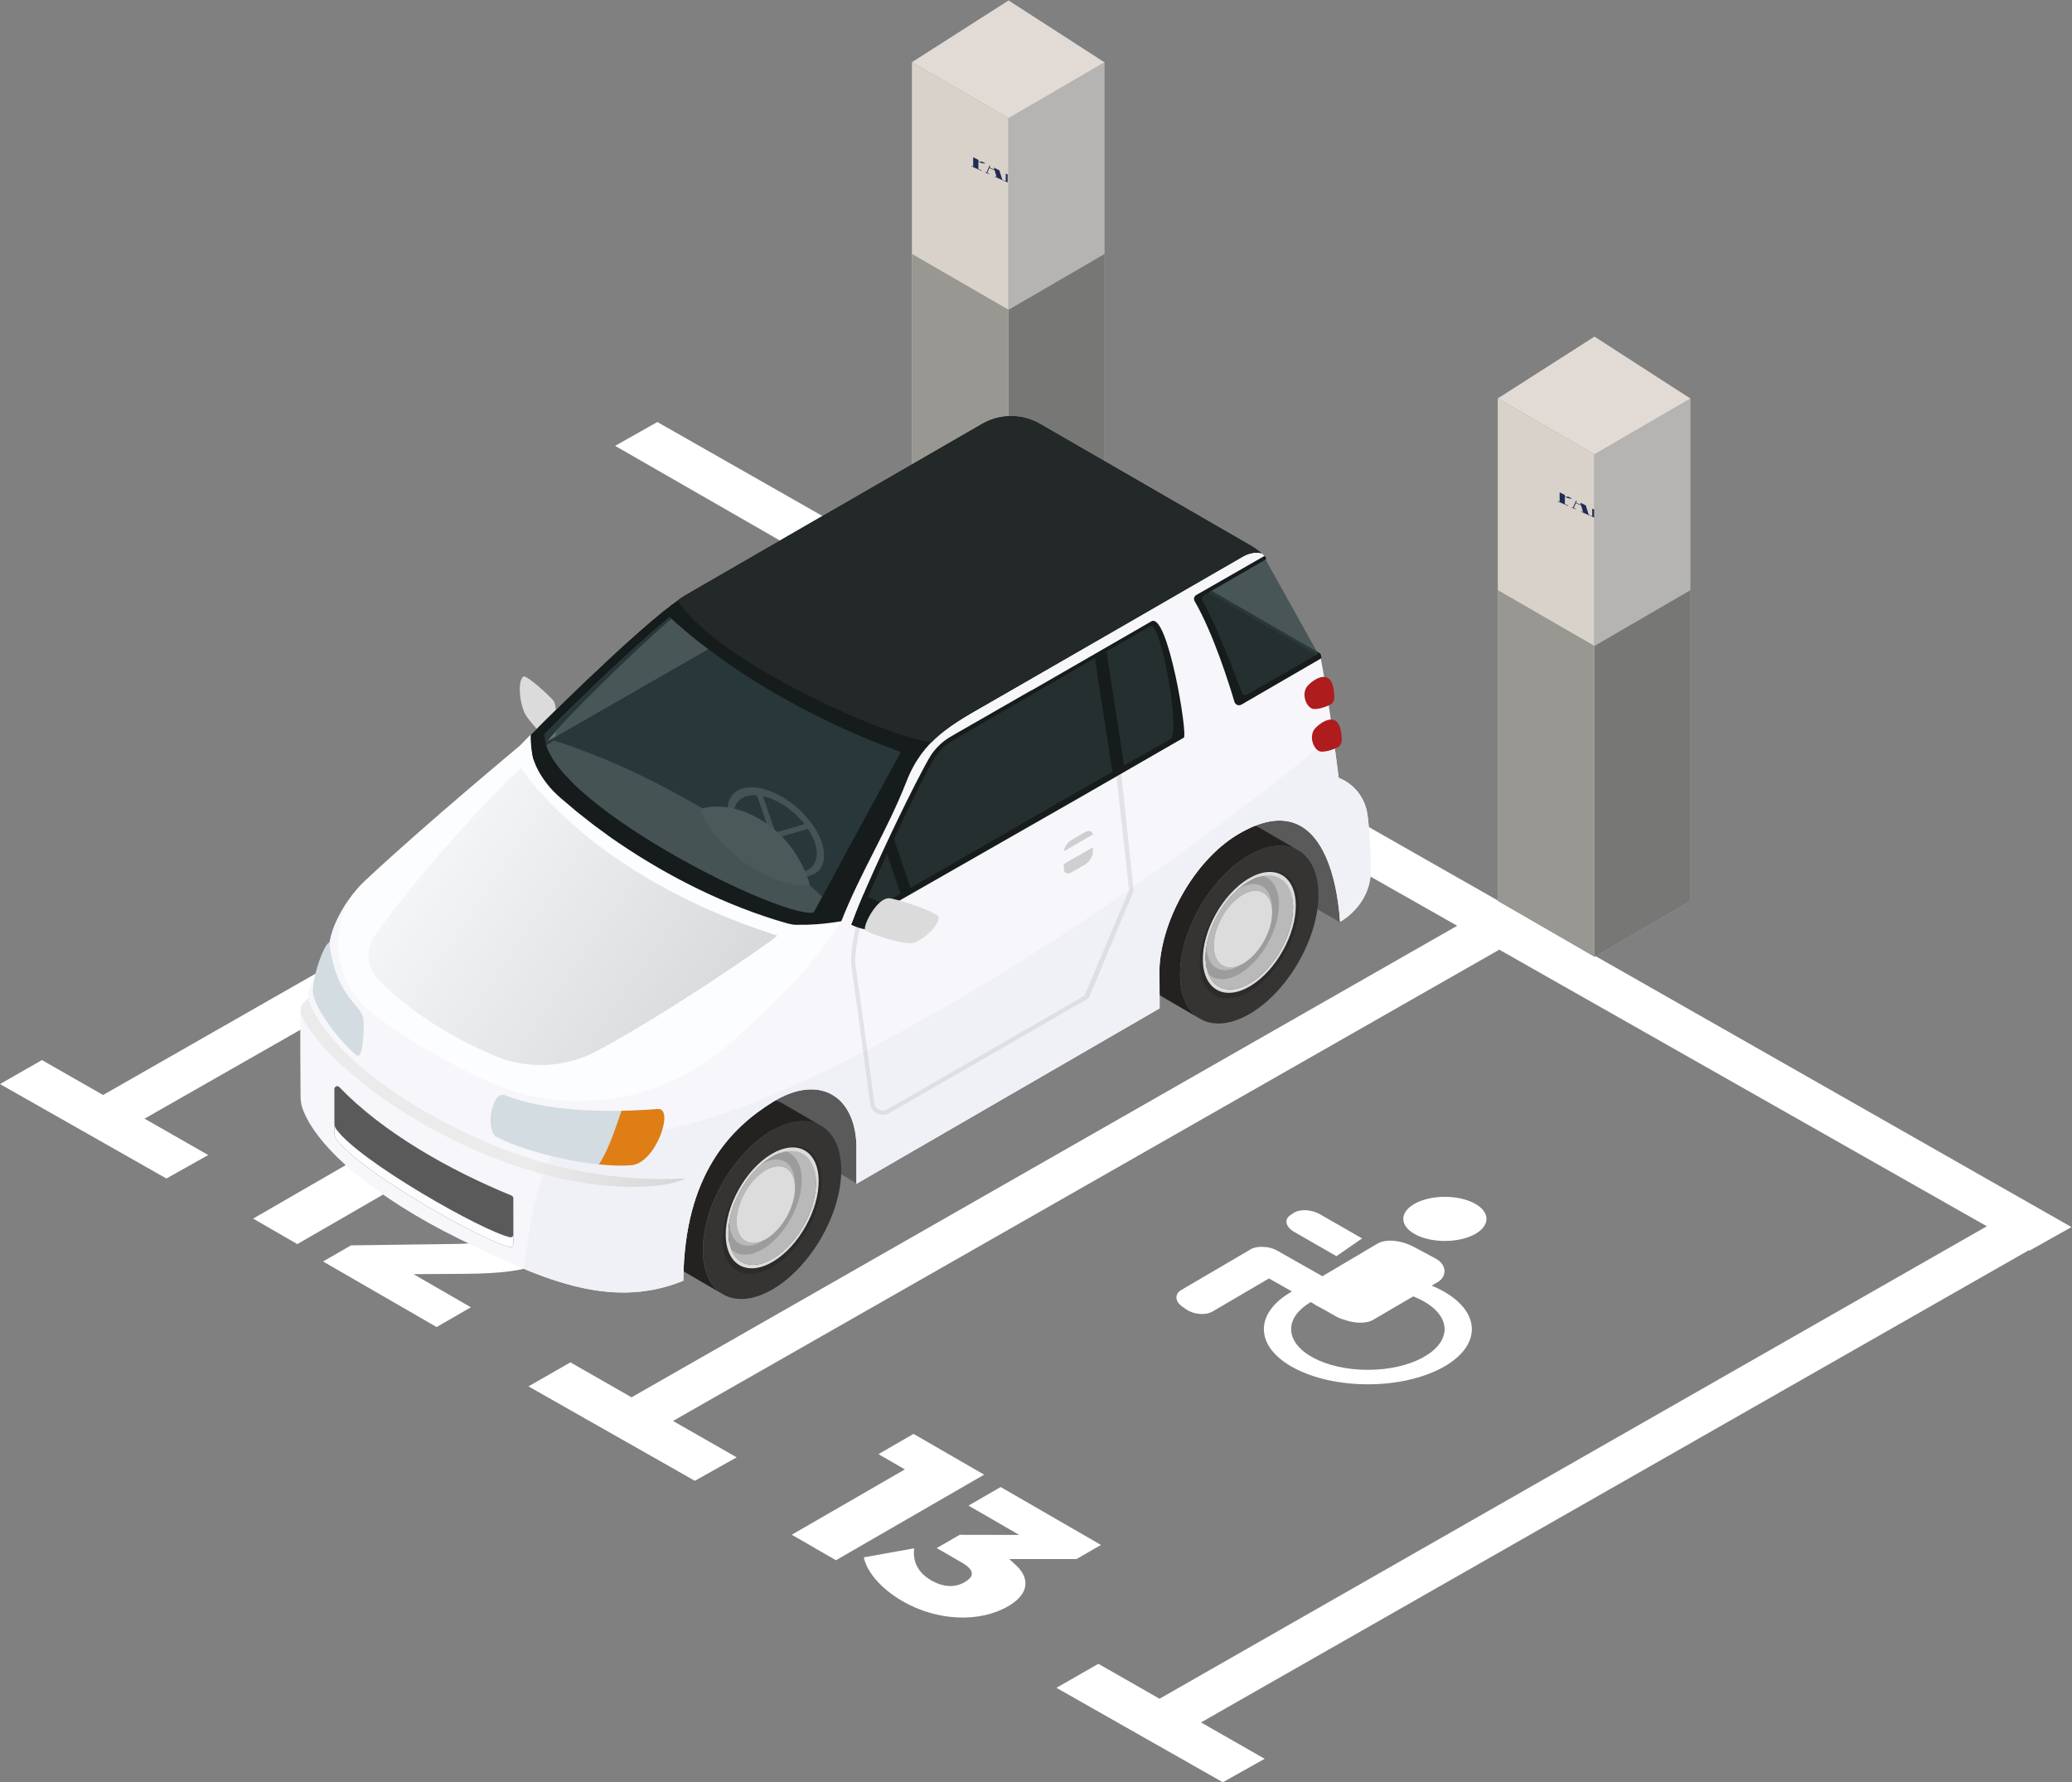 <?xml version="1.0" encoding="UTF-8" standalone="no"?> <svg xmlns:inkscape="http://www.inkscape.org/namespaces/inkscape" xmlns:sodipodi="http://sodipodi.sourceforge.net/DTD/sodipodi-0.dtd" xmlns="http://www.w3.org/2000/svg" xmlns:svg="http://www.w3.org/2000/svg" version="1.1" id="svg2" width="209.885" height="180.527" viewBox="0 0 209.885 180.527" sodipodi:docname="stationnement-parking-new.ai"><rect x="0" y="0" width="209.885" height="180.527" fill="#808080" stroke="none"/><defs id="defs6"><clipPath id="clipPath36"><path d="m 69.358,120.416 7.214,-3.598 v 5.354 l -7.214,3.599 z" id="path34"></path></clipPath><clipPath id="clipPath104"><path d="M 0,135.395 H 157.414 V 0 H 0 Z" id="path102"></path></clipPath><clipPath id="clipPath152"><path d="m 90.924,92.998 h 9.31 V 82.421 h -9.31 z" id="path150"></path></clipPath><clipPath id="clipPath168"><path d="M 22.818,103.81 H 104.169 V 36.721 H 22.818 Z" id="path166"></path></clipPath><clipPath id="clipPath172"><path d="m 91.159,69.262 h 7.543 v -9.699 h -7.543 z" id="path170"></path></clipPath><clipPath id="clipPath176"><path d="m 94.854,68.413 c 1.836,1.107 3.362,0.288 3.408,-1.829 0.047,-2.117 -1.404,-4.73 -3.24,-5.837 -1.836,-1.107 -3.362,-0.288 -3.409,1.829 -0.046,2.117 1.405,4.73 3.241,5.837" id="path174"></path></clipPath><clipPath id="clipPath180"><path d="m 54.9,48.328 h 7.543 v -9.699 h -7.543 z" id="path178"></path></clipPath><clipPath id="clipPath184"><path d="m 58.596,47.479 c 1.836,1.107 3.362,0.288 3.408,-1.829 0.046,-2.116 -1.405,-4.73 -3.241,-5.837 -1.836,-1.106 -3.362,-0.288 -3.408,1.829 -0.046,2.117 1.405,4.73 3.241,5.837" id="path182"></path></clipPath><clipPath id="clipPath316"><path d="M 64.67,77.372 H 86.151 V 50.713 H 64.67 Z" id="path314"></path></clipPath><clipPath id="clipPath320"><path d="M 64.67,77.372 H 86.151 V 50.713 H 64.67 Z" id="path318"></path></clipPath><linearGradient x1="0" y1="0" x2="1" y2="0" gradientUnits="userSpaceOnUse" gradientTransform="matrix(-14.965,0.418,-0.418,-14.965,52.235,51.937)" spreadMethod="pad" id="linearGradient356"><stop style="stop-opacity:1;stop-color:#d6d6d6" offset="0" id="stop350"></stop><stop style="stop-opacity:1;stop-color:#ebebeb" offset="0.774" id="stop352"></stop><stop style="stop-opacity:1;stop-color:#ebebeb" offset="1" id="stop354"></stop></linearGradient><clipPath id="clipPath366"><path d="M 0,135.395 H 157.414 V 0 H 0 Z" id="path364"></path></clipPath><clipPath id="clipPath374"><path d="m 41.025,79.15 h 21.603 V 65.694 h -21.603 z" id="path372"></path></clipPath><clipPath id="clipPath398"><path d="M 40.828,88.768 H 68.912 V 65.339 H 40.828 Z" id="path396"></path></clipPath><clipPath id="clipPath422"><path d="M 28.001,77.054 H 59.075 V 54.499 H 28.001 Z" id="path420"></path></clipPath><linearGradient x1="0" y1="0" x2="1" y2="0" gradientUnits="userSpaceOnUse" gradientTransform="matrix(68.212,-47.82,47.82,68.212,32.015,70.778)" spreadMethod="pad" id="linearGradient432"><stop style="stop-opacity:1;stop-color:#ebebeb" offset="0" id="stop428"></stop><stop style="stop-opacity:1;stop-color:#000000" offset="1" id="stop430"></stop></linearGradient><clipPath id="clipPath486"><path d="m 80.84,72.285 h 2.207 V 69.06 H 80.84 Z" id="path484"></path></clipPath><clipPath id="clipPath558"><path d="m 113.923,94.953 7.215,-3.598 v 5.354 l -7.215,3.598 z" id="path556"></path></clipPath></defs><g id="g8" inkscape:groupmode="layer" inkscape:label="stationnement-parking-new" transform="matrix(1.333,0,0,-1.333,0,180.527)"><g id="g10" transform="translate(76.635,126.459)"><path d="m 0,0 v -38.183 l -7.34,4.239 V 4.239 Z" style="fill:#d8d2ca;fill-opacity:1;fill-rule:nonzero;stroke:none" id="path12"></path></g><g id="g14" transform="translate(83.936,130.69)"><path d="m 0,0 v -38.182 l -7.293,-4.239 v 38.182 z" style="fill:#b6b4b2;fill-opacity:1;fill-rule:nonzero;stroke:none" id="path16"></path></g><g id="g18" transform="translate(76.635,111.898)"><path d="m 0,0 v -23.623 l -7.34,4.24 V 4.239 Z" style="fill:#999792;fill-opacity:1;fill-rule:nonzero;stroke:none" id="path20"></path></g><g id="g22" transform="translate(83.936,116.129)"><path d="m 0,0 v -23.622 l -7.293,-4.239 v 23.622 z" style="fill:#777775;fill-opacity:1;fill-rule:nonzero;stroke:none" id="path24"></path></g><g id="g26" transform="translate(76.642,135.395)"><path d="M 0,0 -7.348,-4.696 0,-8.944 7.294,-4.705 Z" style="fill:#e2dbd5;fill-opacity:1;fill-rule:nonzero;stroke:none" id="path28"></path></g><g id="g30"><g id="g32" clip-path="url(#clipPath36)"><g id="g38" transform="matrix(0.009,-0.004,0,-0.009,2.465,229.793)"><g id="g40" transform="translate(7877.593,8278.1)"><path d="m 0,0 c -2.45,0 -4.905,-0.883 -6.845,-2.673 -4.095,-3.777 -4.373,-10.145 -0.608,-14.252 1.065,-1.16 26.764,-28.741 87.614,-56.175 35.309,-15.919 75.388,-28.591 119.124,-37.664 54.442,-11.295 114.774,-17.021 179.321,-17.021 3.256,0 6.495,-0.033 9.713,-0.098 0.755,-0.104 1.527,-0.123 2.306,-0.052 82.247,-2.055 152.152,-24.763 197.118,-43.956 50.989,-21.763 81.406,-43.592 81.708,-43.81 4.524,-3.273 10.843,-2.258 14.115,2.265 3.272,4.523 2.258,10.843 -2.265,14.116 -1.305,0.944 -32.572,23.382 -85.621,46.024 -29.044,12.397 -68.143,26.209 -114.153,35.376 48.832,1.034 91.599,-4.774 123.324,-11.259 54.455,-11.132 89.066,-26.614 89.41,-26.769 5.084,-2.297 11.073,-0.042 13.375,5.043 2.301,5.085 0.049,11.07 -5.033,13.374 -1.468,0.665 -36.581,16.42 -93.079,28.032 -51.781,10.642 -131.943,19.558 -220.424,1.822 -3.475,0.072 -6.978,0.111 -10.494,0.111 -141.886,0 -235.305,28.413 -288.689,52.249 C 32.245,-29.567 7.671,-3.5 7.43,-3.239 5.436,-1.09 2.721,0 0,0" style="fill:#37aae1;fill-opacity:1;fill-rule:nonzero;stroke:none" id="path42"></path></g></g><g id="g44" transform="matrix(0.009,-0.004,0,-0.009,2.465,229.793)"><g id="g46" transform="translate(8036.322,8078.752)"><path d="m 0,0 c 0,-18.753 -14.007,-24.852 -41.799,-32.763 -27.337,-7.68 -48.124,-18.528 -48.124,-52.642 0,-25.307 18.753,-49.029 53.547,-49.029 20.787,0 32.536,7.005 40.219,7.005 3.84,0 4.968,-1.581 6.552,-4.519 h 2.484 l 1.581,45.638 h -3.615 c -11.523,-20.785 -26.886,-43.381 -50.158,-43.381 -16.268,0 -27.564,9.492 -27.564,22.821 0,16.722 15.363,22.366 38.184,28.47 25.078,6.775 52.87,15.361 52.87,52.867 0,32.538 -22.143,54.003 -55.356,54.003 -21.916,0 -40.894,-6.78 -47.221,-6.78 -3.615,0 -4.971,2.487 -6.78,6.78 h -3.162 l -2.259,-53.778 h 3.84 c 11.298,22.596 33.213,49.03 58.068,49.03 C -15.138,23.722 0,16.492 0,0" style="fill:#212c55;fill-opacity:1;fill-rule:nonzero;stroke:none" id="path48"></path></g></g><g id="g50" transform="matrix(0.009,-0.004,0,-0.009,2.465,229.793)"><g id="g52" transform="translate(8140.241,8042.151)"><path d="m 0,0 v -11.073 c 0,-23.726 -1.809,-31.632 -11.073,-31.632 -7.908,0 -12.201,7.681 -12.201,31.632 V 0 Z m -9.039,-46.998 c 35.473,0 50.611,17.848 49.255,51.516 h -63.715 v 8.811 c 0,26.659 4.746,44.737 26.661,44.737 16.72,0 28.017,-10.622 32.988,-28.02 l 4.066,0.681 c -5.196,19.428 -16.945,34.344 -49.03,34.344 -40.215,0 -58.29,-23.047 -58.29,-55.809 0,-39.088 26.661,-56.26 58.065,-56.26" style="fill:#212c55;fill-opacity:1;fill-rule:nonzero;stroke:none" id="path54"></path></g></g><g id="g56" transform="matrix(0.009,-0.004,0,-0.009,2.465,229.793)"><g id="g58" transform="translate(8222.695,7939.799)"><path d="m 0,0 c 14.01,0 22.368,7.005 22.368,20.785 0,11.973 -6.552,21.239 -22.818,21.239 -18.303,0 -22.596,-11.523 -22.596,-21.014 C -23.046,9.942 -16.944,0 0,0 m 20.334,57.615 v 103.478 h 12.654 v 4.068 h -67.104 v -4.068 H -21.69 V 61.678 h -13.33 v -4.063 z" style="fill:#212c55;fill-opacity:1;fill-rule:nonzero;stroke:none" id="path60"></path></g></g><g id="g62" transform="matrix(0.009,-0.004,0,-0.009,2.465,229.793)"><g id="g64" transform="translate(8315.096,7997.415)"><path d="M 0,0 V 20.785 C 3.84,9.487 11.298,-2.261 33.666,-2.261 c 21.012,0 35.02,10.392 35.02,37.731 v 68.008 h 12.653 v 4.067 H 17.397 v -4.067 h 9.264 V 30.046 C 26.661,10.843 23.949,8.586 18.3,8.586 8.811,8.586 0,22.816 0,41.119 v 62.359 h 9.717 v 4.067 h -64.168 v -4.067 h 12.428 V 4.063 H -54.451 V 0 Z" style="fill:#212c55;fill-opacity:1;fill-rule:nonzero;stroke:none" id="path66"></path></g></g><g id="g68" transform="matrix(0.009,-0.004,0,-0.009,2.465,229.793)"><g id="g70" transform="translate(8467.594,8042.151)"><path d="m 0,0 v -11.073 c 0,-23.726 -1.81,-31.632 -11.073,-31.632 -7.908,0 -12.201,7.681 -12.201,31.632 V 0 Z m -9.039,-46.998 c 35.473,0 50.611,17.848 49.255,51.516 h -63.715 v 8.811 c 0,26.659 4.746,44.737 26.661,44.737 16.72,0 28.017,-10.622 32.987,-28.02 l 4.067,0.681 c -5.196,19.428 -16.945,34.344 -49.03,34.344 -40.215,0 -58.29,-23.047 -58.29,-55.809 0,-39.088 26.661,-56.26 58.065,-56.26" style="fill:#212c55;fill-opacity:1;fill-rule:nonzero;stroke:none" id="path72"></path></g></g><g id="g74" transform="matrix(0.009,-0.004,0,-0.009,2.465,229.793)"><g id="g76" transform="translate(7987.106,8296.524)"><path d="m 0,0 h 4.743 c 18.981,0 23.952,-13.104 23.952,-39.313 v -10.841 c 0,-25.534 -5.424,-34.571 -22.596,-34.571 H 0 Z m 7.683,-89.018 c 42.475,0 67.555,9.488 67.555,44.962 0,38.408 -29.599,48.349 -73.432,48.349 H 0 v 60.553 h 28.242 v 4.293 h -86.986 v -4.293 h 14.686 V -84.725 h -14.686 v -4.293 z" style="fill:#212c55;fill-opacity:1;fill-rule:nonzero;stroke:none" id="path78"></path></g></g><g id="g80" transform="matrix(0.009,-0.004,0,-0.009,2.465,229.793)"><g id="g82" transform="translate(8081.766,8307.598)"><path d="M 0,0 H 40.896 L 21.237,-59.196 Z M 42.702,4.969 H -2.034 l -17.397,48.803 h 16.947 v 4.293 h -34.569 v -4.293 h 10.619 l 57.613,-155.218 h 18.528 l 56.938,155.218 h 10.392 v 4.293 H 43.155 v -4.293 h 16.041 z" style="fill:#212c55;fill-opacity:1;fill-rule:nonzero;stroke:none" id="path84"></path></g></g><g id="g86" transform="matrix(0.009,-0.004,0,-0.009,2.465,229.793)"><g id="g88" transform="translate(8262.276,8281.389)"><path d="m 0,0 h 7.229 c 16.719,0 25.305,-9.266 25.305,-33.668 v -6.55 c 0,-25.307 -9.263,-29.371 -25.08,-29.371 H 0 Z m 0,4.293 v 75.688 h 14.685 v 4.293 h -73.429 v -4.293 h 14.685 v -149.57 h -14.685 v -4.293 H 9.488 c 47.222,0 69.817,4.969 69.817,37.957 0,27.565 -14.46,35.7 -38.411,37.732 v 0.675 c 24.402,3.167 32.762,12.655 32.762,38.862 v 11.978 c 0,14.686 0.675,19.88 7.004,19.88 4.069,0 7.456,-1.806 10.394,-19.429 l 3.842,0.451 C 91.504,79.981 85.18,86.536 64.167,86.536 35.697,86.536 27.339,77.044 27.339,45.188 V 28.695 C 27.339,12.649 24.175,4.293 11.974,4.293 Z" style="fill:#212c55;fill-opacity:1;fill-rule:nonzero;stroke:none" id="path90"></path></g></g><g id="g92" transform="matrix(0.009,-0.004,0,-0.009,2.465,229.793)"><g id="g94" transform="translate(8436.459,8207.507)"><path d="m 0,0 v 4.293 h -12.429 v 71.395 l 1.808,-0.45 L 53.093,4.293 H 35.245 V 0 H 74.783 V 4.293 H 61.229 L 22.366,47.674 76.595,153.863 h 12.197 v 4.293 H 16.267 v -4.293 h 10.618 l -37.281,-72.075 -2.033,0.455 v 71.62 H 0 v 4.293 h -68.912 v -4.293 h 12.424 V 4.293 H -68.912 V 0 Z" style="fill:#212c55;fill-opacity:1;fill-rule:nonzero;stroke:none" id="path96"></path></g></g></g></g><g id="g98"><g id="g100" clip-path="url(#clipPath104)"><g id="g106" transform="translate(103.945,31.338)"><path d="m 0,0 v 0 c -3.22,0 -5.83,1.385 -5.83,3.092 0,0.791 0.566,1.511 1.488,2.058 L -4.164,5.049 C -4.104,5.005 -4.04,4.962 -3.968,4.923 L -3.322,4.572 -2.358,4.026 C -2.188,3.93 -1.998,3.859 -1.804,3.81 -1.032,3.536 -0.156,3.475 0.42,3.812 L 3.447,5.581 C 4.89,5.018 5.83,4.114 5.83,3.092 5.83,1.385 3.22,0 0,0 M 4.847,6.4 5.301,6.665 C 6.028,7.089 6.015,7.992 5.145,8.459 L 3.516,9.334 C 2.645,9.802 1.441,10.012 0.716,9.583 L -3.454,7.114 -6.886,9.057 C -7.234,9.255 -7.659,9.35 -8.05,9.346 -8.367,9.354 -8.672,9.296 -8.904,9.16 L -14.18,6.067 C -14.702,5.761 -14.665,5.191 -14.096,4.8 l 0.31,-0.213 c 0.569,-0.391 1.461,-0.46 1.983,-0.154 l 4.288,2.513 1.749,-0.99 C -7.09,5.206 -7.902,4.2 -7.902,3.092 c 0,-2.314 3.538,-4.19 7.901,-4.19 H 0 c 4.363,0 7.902,1.876 7.902,4.19 0,1.345 -1.197,2.541 -3.055,3.308" style="fill:#ffffff;fill-opacity:1;fill-rule:evenodd;stroke:none" id="path108"></path></g><g id="g110" transform="translate(98.349,41.818)"><path d="M 0,0 3.208,-1.842 5.155,-0.493 1.947,1.349 C 1.306,1.717 0.401,1.754 -0.064,1.432 L -0.319,1.256 C -0.784,0.933 -0.641,0.368 0,0" style="fill:#ffffff;fill-opacity:1;fill-rule:evenodd;stroke:none" id="path112"></path></g><g id="g114" transform="translate(109.798,44.485)"><path d="m 0,0 c -1.745,0 -3.161,-0.751 -3.161,-1.676 0,-0.926 1.416,-1.677 3.161,-1.677 1.745,0 3.161,0.751 3.161,1.677 C 3.161,-0.751 1.745,0 0,0" style="fill:#ffffff;fill-opacity:1;fill-rule:evenodd;stroke:none" id="path116"></path></g><g id="g118" transform="translate(46.743,101.55)"><path d="m 0,0 23.665,-13.592 -62.574,-35.735 -4.647,2.654 -3.187,-1.824 12.645,-7.176 3.179,1.783 -4.839,2.764 62.622,35.719 37.125,-21.061 -62.739,-35.83 -4.648,2.655 -3.187,-1.825 12.645,-7.176 3.179,1.783 -4.839,2.764 62.789,35.813 37.049,-21.018 -62.868,-35.902 -4.647,2.654 -3.187,-1.825 12.645,-7.175 3.179,1.783 -4.839,2.763 62.917,35.887 0.053,-0.03 3.18,1.783 L 3.21,1.811 Z" style="fill:#ffffff;fill-opacity:1;fill-rule:evenodd;stroke:none" id="path120"></path></g><g id="g122" transform="translate(60.166,18.809)"><path d="M 0,0 8.596,4.963 6.587,6.123 9.254,7.662 14.62,4.564 3.358,-1.939 Z" style="fill:#ffffff;fill-opacity:1;fill-rule:nonzero;stroke:none" id="path124"></path></g><g id="g126" transform="translate(19.235,42.831)"><path d="M 0,0 8.596,4.963 6.587,6.123 9.254,7.662 14.62,4.564 3.358,-1.939 Z" style="fill:#ffffff;fill-opacity:1;fill-rule:nonzero;stroke:none" id="path128"></path></g><g id="g130" transform="translate(41.34,39.581)"><path d="m 0,0 c -1.269,-0.733 -3.438,-0.928 -5.945,-0.946 l -3.969,-0.028 4.355,-2.514 -2.602,-1.503 -8.629,4.982 2.121,1.225 8.097,0.11 c 1.093,0.019 2.154,0.149 2.603,0.409 0.499,0.288 0.418,0.649 -0.208,1.011 -0.884,0.51 -2.539,0.835 -4.483,0.937 l 1.157,2.115 C -4.901,5.538 -2.651,5 -0.948,4.017 1.318,2.709 1.8,1.039 0,0" style="fill:#ffffff;fill-opacity:1;fill-rule:nonzero;stroke:none" id="path132"></path></g><g id="g134" transform="translate(77.074,16.613)"><path d="m 0,0 c 1.207,-1.027 1.207,-2.273 -0.476,-3.245 -2.159,-1.247 -5.367,-1.137 -8.019,0.394 -1.619,0.935 -2.715,2.227 -2.937,3.328 l 3.827,0.687 c -0.126,-1.045 0.318,-1.87 1.302,-2.438 0.905,-0.523 1.81,-0.569 2.557,-0.119 0.777,0.448 0.682,0.944 -0.239,1.475 l -1.905,1.1 1.746,1.009 4.525,-0.009 -3.858,2.228 2.445,1.411 7.621,-4.4 -1.858,-1.073 h -5.112 z" style="fill:#ffffff;fill-opacity:1;fill-rule:nonzero;stroke:none" id="path136"></path></g><g id="g138" transform="translate(42.064,82.173)"><path d="M 0,0 C -0.287,0.376 -2.08,2.024 -2.302,1.842 -2.772,1.457 -2.551,-0.329 -2.128,-1.051 -1.74,-1.714 -0.021,-3.53 0.054,-3.314 0.196,-2.905 0.35,-0.458 0,0" style="fill:#dbdbdb;fill-opacity:1;fill-rule:nonzero;stroke:none" id="path140"></path></g><g id="g142" transform="translate(100.296,85.789)"><path d="M 0,0 -0.142,-0.242 -8.662,4.677 -8.765,5.06 Z" style="fill:#161b1c;fill-opacity:1;fill-rule:nonzero;stroke:none" id="path144"></path></g><g id="g146"><g id="g148"></g><g id="g160"><g clip-path="url(#clipPath152)" opacity="0.7" id="g158"><g transform="translate(92.604,91.634)" id="g156"><path d="M 0,0 0.987,0.658 3.521,1.364 7.631,-6.011 2.053,-9.214 H 1.46 l -1.973,5.202 -1.166,2.286 z" style="fill:#324547;fill-opacity:1;fill-rule:nonzero;stroke:none" id="path154"></path></g></g></g></g><g id="g162"><g id="g164"></g><g id="g304"><g clip-path="url(#clipPath168)" id="g302"><g transform="translate(94.571,75.998)" id="g188"><path d="m 0,0 7.167,-3.493 c 1.026,-0.596 0.707,-5.211 0.097,-7.159 L -5.33,-3.445 C -3.855,-2.109 -2.008,-1.037 0,0" style="fill:#5a5a5a;fill-opacity:1;fill-rule:nonzero;stroke:none" id="path186"></path></g><g transform="translate(58.196,54.395)" id="g192"><path d="m 0,0 c 0.352,0.322 0.7,0.647 1.04,0.981 l 5.337,-2.913 c 1.054,-0.612 1.208,-5.272 0.538,-6.981 l -5.443,3.328 -3.651,2.981 C -1.451,-1.731 -0.737,-0.852 0,0" style="fill:#5a5a5a;fill-opacity:1;fill-rule:nonzero;stroke:none" id="path190"></path></g><g transform="translate(87.691,66.998)" id="g196"><path d="M 0,0 C 0.511,1.157 1.212,2.263 2.034,3.199 2.727,3.988 3.507,4.656 4.331,5.132 5.792,5.976 7.116,6.054 8.072,5.499 L 10.964,3.818 C 10.008,4.374 8.684,4.295 7.222,3.452 6.398,2.976 5.619,2.308 4.926,1.518 4.104,0.583 3.403,-0.523 2.892,-1.68 2.315,-2.985 1.98,-4.354 1.983,-5.618 1.988,-7.275 2.573,-8.441 3.516,-8.989 l -2.891,1.68 C -0.318,-6.76 -0.903,-5.595 -0.908,-3.937 -0.912,-2.673 -0.576,-1.304 0,0" style="fill:#232221;fill-opacity:1;fill-rule:nonzero;stroke:none" id="path194"></path></g><g transform="translate(94.913,70.45)" id="g200"><path d="m 0,0 c 2.903,1.676 5.264,0.331 5.273,-3 0.01,-3.336 -2.336,-7.398 -5.239,-9.074 -2.903,-1.677 -5.264,-0.331 -5.273,3.005 C -5.249,-5.739 -2.903,-1.676 0,0" style="fill:#353433;fill-opacity:1;fill-rule:nonzero;stroke:none" id="path198"></path></g><g id="g212"><g id="g202"></g><g id="g210"><g clip-path="url(#clipPath172)" opacity="0.5" id="g208"><g transform="translate(94.918,68.745)" id="g206"><path d="M 0,0 C 2.083,1.203 3.777,0.237 3.784,-2.153 3.79,-4.546 2.108,-7.461 0.025,-8.664 -2.059,-9.867 -3.753,-8.901 -3.759,-6.508 -3.766,-4.118 -2.083,-1.203 0,0" style="fill:#232221;fill-opacity:1;fill-rule:nonzero;stroke:none" id="path204"></path></g></g></g></g><g transform="translate(96.629,68.979)" id="g216"><path d="m 0,0 -0.149,0.009 -0.954,-0.108 c 0,0 -0.207,-0.029 -0.063,-0.068 0.687,-0.185 1.142,-0.857 1.165,-1.909 0.039,-1.787 -1.186,-3.994 -2.737,-4.929 -0.941,-0.567 -1.785,-0.536 -2.312,-0.024 -0.106,0.102 0.065,-0.246 0.065,-0.246 l 0.312,-0.556 c 0.557,-0.992 1.729,-1.206 3.065,-0.401 1.836,1.107 3.287,3.72 3.241,5.837 C 1.6,-0.889 1.11,0.035 0,0" style="fill:#b9b9b9;fill-opacity:1;fill-rule:nonzero;stroke:none" id="path214"></path></g><g transform="translate(94.854,68.413)" id="g220"><path d="m 0,0 c -1.836,-1.107 -3.287,-3.72 -3.241,-5.837 0.047,-2.117 1.573,-2.935 3.409,-1.829 1.836,1.107 3.287,3.721 3.24,5.837 C 3.362,0.288 1.836,1.107 0,0 m 3.614,-1.705 c 0.049,-2.247 -1.492,-5.022 -3.441,-6.198 -1.95,-1.175 -3.57,-0.306 -3.619,1.942 -0.05,2.248 1.491,5.023 3.441,6.198 1.95,1.176 3.57,0.306 3.619,-1.942" style="fill:#dcdcdc;fill-opacity:1;fill-rule:nonzero;stroke:none" id="path218"></path></g><g id="g236"><g clip-path="url(#clipPath176)" id="g234"><g transform="translate(94.057,68.476)" id="g224"><path d="m 0,0 c -1.663,-1.028 -2.958,-3.426 -2.894,-5.356 0.064,-1.929 1.464,-2.66 3.127,-1.632 1.662,1.029 2.958,3.427 2.894,5.356 C 3.062,0.298 1.663,1.028 0,0" style="fill:#9c9c9c;fill-opacity:1;fill-rule:nonzero;stroke:none" id="path222"></path></g><g transform="translate(94.368,67.399)" id="g228"><path d="m 0,0 c -1.223,-0.757 -2.177,-2.521 -2.129,-3.941 0.047,-1.42 1.077,-1.957 2.3,-1.2 1.223,0.756 2.177,2.521 2.13,3.94 C 2.253,0.219 1.223,0.757 0,0" style="fill:#dcdcdc;fill-opacity:1;fill-rule:nonzero;stroke:none" id="path226"></path></g><g transform="translate(96.664,66.471)" id="g232"><path d="M 0,0 C 0,0.017 -0.001,0.035 -0.001,0.052 -0.049,1.472 -0.971,2.107 -2.144,1.629 -2.288,1.57 -2.436,1.495 -2.587,1.401 -3.37,0.917 -4.054,0.066 -4.489,-0.872 c -0.328,-0.71 -0.514,-1.469 -0.491,-2.156 0.053,-1.596 1.21,-2.2 2.585,-1.35 l 0.27,0.165 c -1.223,-0.757 -2.253,-0.219 -2.3,1.201 -0.021,0.611 0.145,1.287 0.437,1.918 0.387,0.834 0.996,1.592 1.692,2.022 0.134,0.083 0.266,0.151 0.395,0.203 1.043,0.425 1.863,-0.139 1.906,-1.403 C 0.006,-0.318 0,0 0,0" style="fill:#b9b9b9;fill-opacity:1;fill-rule:nonzero;stroke:none" id="path230"></path></g></g></g><g transform="translate(68.046,54.026)" id="g240"><path d="M 0,0 16.072,9.534 20.062,7.836 20.077,4.783 -2.966,-8.553 v 3.188 z" style="fill:#f7f6fb;fill-opacity:1;fill-rule:nonzero;stroke:none" id="path238"></path></g><g transform="translate(51.432,46.064)" id="g244"><path d="M 0,0 C 0.511,1.157 1.212,2.263 2.034,3.199 2.727,3.988 3.507,4.656 4.331,5.132 5.792,5.976 7.116,6.054 8.072,5.499 L 10.964,3.818 C 10.008,4.374 8.684,4.295 7.222,3.452 6.398,2.976 5.619,2.308 4.926,1.518 4.104,0.583 3.403,-0.523 2.892,-1.68 2.315,-2.985 1.98,-4.354 1.983,-5.618 1.988,-7.275 2.573,-8.441 3.516,-8.989 l -2.891,1.68 C -0.319,-6.76 -0.903,-5.595 -0.908,-3.937 -0.912,-2.673 -0.576,-1.304 0,0" style="fill:#232221;fill-opacity:1;fill-rule:nonzero;stroke:none" id="path242"></path></g><g transform="translate(58.655,49.516)" id="g248"><path d="m 0,0 c 2.903,1.676 5.264,0.331 5.273,-3 0.01,-3.336 -2.336,-7.398 -5.239,-9.074 -2.903,-1.677 -5.264,-0.331 -5.273,3.005 C -5.249,-5.738 -2.903,-1.676 0,0" style="fill:#353433;fill-opacity:1;fill-rule:nonzero;stroke:none" id="path246"></path></g><g id="g260"><g id="g250"></g><g id="g258"><g clip-path="url(#clipPath180)" opacity="0.5" id="g256"><g transform="translate(58.66,47.811)" id="g254"><path d="M 0,0 C 2.083,1.203 3.777,0.237 3.784,-2.153 3.791,-4.546 2.108,-7.461 0.025,-8.664 -2.059,-9.867 -3.752,-8.901 -3.759,-6.508 -3.766,-4.118 -2.083,-1.203 0,0" style="fill:#232221;fill-opacity:1;fill-rule:nonzero;stroke:none" id="path252"></path></g></g></g></g><g transform="translate(60.371,48.045)" id="g264"><path d="m 0,0 -0.149,0.009 -0.954,-0.108 c 0,0 -0.207,-0.029 -0.063,-0.068 0.687,-0.185 1.142,-0.857 1.165,-1.909 0.039,-1.787 -1.186,-3.995 -2.737,-4.929 -0.941,-0.567 -1.785,-0.536 -2.312,-0.024 -0.106,0.102 0.065,-0.246 0.065,-0.246 l 0.312,-0.556 c 0.557,-0.992 1.729,-1.206 3.065,-0.401 1.836,1.107 3.287,3.72 3.241,5.837 C 1.6,-0.889 1.11,0.034 0,0" style="fill:#b9b9b9;fill-opacity:1;fill-rule:nonzero;stroke:none" id="path262"></path></g><g transform="translate(58.596,47.479)" id="g268"><path d="m 0,0 c -1.836,-1.107 -3.287,-3.72 -3.241,-5.837 0.047,-2.117 1.573,-2.935 3.409,-1.828 1.836,1.106 3.287,3.72 3.24,5.836 C 3.362,0.288 1.836,1.107 0,0 m 3.614,-1.705 c 0.049,-2.247 -1.492,-5.022 -3.441,-6.198 -1.95,-1.175 -3.57,-0.306 -3.619,1.942 -0.05,2.248 1.491,5.023 3.441,6.198 1.949,1.176 3.57,0.306 3.619,-1.942" style="fill:#dcdcdc;fill-opacity:1;fill-rule:nonzero;stroke:none" id="path266"></path></g><g id="g284"><g clip-path="url(#clipPath184)" id="g282"><g transform="translate(57.799,47.542)" id="g272"><path d="m 0,0 c -1.663,-1.028 -2.958,-3.426 -2.894,-5.356 0.064,-1.929 1.464,-2.66 3.127,-1.632 1.662,1.029 2.958,3.427 2.894,5.356 C 3.062,0.298 1.662,1.028 0,0" style="fill:#9c9c9c;fill-opacity:1;fill-rule:nonzero;stroke:none" id="path270"></path></g><g transform="translate(58.11,46.465)" id="g276"><path d="m 0,0 c -1.223,-0.757 -2.177,-2.521 -2.129,-3.941 0.047,-1.42 1.077,-1.957 2.3,-1.2 1.224,0.756 2.177,2.521 2.13,3.94 C 2.253,0.219 1.223,0.757 0,0" style="fill:#dcdcdc;fill-opacity:1;fill-rule:nonzero;stroke:none" id="path274"></path></g><g transform="translate(60.406,45.537)" id="g280"><path d="M 0,0 C 0,0.017 -0.001,0.035 -0.001,0.052 -0.049,1.472 -0.971,2.107 -2.144,1.629 -2.288,1.57 -2.436,1.494 -2.587,1.401 -3.37,0.917 -4.054,0.066 -4.489,-0.872 c -0.329,-0.71 -0.514,-1.469 -0.491,-2.156 0.053,-1.596 1.21,-2.2 2.585,-1.35 l 0.27,0.165 c -1.223,-0.757 -2.253,-0.219 -2.3,1.2 -0.021,0.612 0.145,1.288 0.437,1.919 0.387,0.834 0.996,1.591 1.692,2.022 0.134,0.083 0.266,0.151 0.395,0.203 1.043,0.425 1.863,-0.14 1.906,-1.403 C 0.006,-0.318 0,0 0,0" style="fill:#b9b9b9;fill-opacity:1;fill-rule:nonzero;stroke:none" id="path278"></path></g></g></g><g transform="translate(41.606,79.101)" id="g288"><path d="M 0,0 C 1.178,1.585 6.725,6.986 9.523,9.402 9.957,8.995 10.898,8.156 12.334,7.079 Z m -18.767,-26.929 c 0.003,-0.329 0.035,-0.656 0.145,-0.965 1.08,-3.034 5.671,-6.857 11.884,-9.904 5.972,-2.929 11.4,-5.518 17.059,-3.191 0.063,8.111 3.666,11.649 6.827,13.596 0.068,0.043 0.136,0.083 0.204,0.122 3.245,1.874 5.942,0.43 6.118,-3.295 l 23.032,13.327 c 0.18,3.753 2.689,8.147 5.856,10.101 0.068,0.041 0.135,0.081 0.202,0.12 6,3.495 7.429,-3.082 7.666,-6.702 0,0 2.309,1.214 2.337,3.881 0.012,1.145 -0.135,3.549 -0.264,4.329 -0.352,2.138 -2.176,2.729 -2.176,2.729 -0.406,3.264 -0.9,6.673 -1.384,9.203 L 52.562,3.043 c 0,0 -2.614,6.978 -3.197,7.853 0,0 4.207,2.503 5.136,2.955 0.008,0.056 0.018,0.111 0.033,0.163 -0.09,0.105 -0.219,0.232 -0.233,0.244 -0.402,0.353 -0.61,0.473 -1.075,0.742 l -15.792,9.117 c -1.365,0.788 -3.046,0.788 -4.411,10e-4 L 10.561,11.154 C 7.525,9.397 -1.879,-0.081 -2.073,-0.319 c 0,0 -8.698,-7.472 -12.028,-10.524 -0.849,-0.778 -2.068,-2.573 -2.411,-4.165 -0.26,-1.208 -0.419,-1.965 -0.642,-2.757 -0.088,-0.312 -0.121,-0.261 -0.385,-0.411 -0.116,-0.066 -0.364,-0.078 -0.531,-0.46 0,0 -0.113,-0.339 -0.134,-0.904 -0.003,-0.054 -0.209,-0.179 -0.382,-0.383 -0.111,-0.131 -0.167,-0.297 -0.178,-0.468 -0.044,-0.652 -0.014,-5.007 -0.003,-6.538" style="fill:#f7f6fb;fill-opacity:1;fill-rule:nonzero;stroke:none" id="path286"></path></g><g transform="translate(42.542,48.733)" id="g292"><path d="m 0,0 c 4.336,0.162 7.112,0.436 11.253,1.696 8.762,2.665 27.248,12.481 47.512,29.091 0.147,-1.058 0.289,-2.136 0.421,-3.2 0,0 1.825,-0.591 2.177,-2.728 0.129,-0.78 0.276,-3.184 0.264,-4.33 C 61.599,17.862 59.29,16.648 59.29,16.648 59.053,20.268 57.623,26.845 51.623,23.35 51.556,23.311 51.49,23.272 51.422,23.23 48.255,21.276 45.745,16.882 45.565,13.129 L 45.581,10.077 22.538,-3.26 v 3.065 C 22.358,3.528 19.66,4.971 16.416,3.098 16.348,3.058 16.28,3.018 16.211,2.976 13.051,1.029 9.448,-2.51 9.385,-10.621 5.321,-12.292 1.374,-11.422 -2.739,-9.717 -2.281,-6.325 -1.905,-2.921 0,0" style="fill:#f0f1f6;fill-opacity:1;fill-rule:nonzero;stroke:none" id="path290"></path></g><g transform="translate(27.794,68.559)" id="g296"><path d="m 0,0 c 4.694,4.39 11.738,10.223 11.738,10.223 0.053,0.065 0.805,0.83 1.913,1.926 -1.659,-4.384 13.106,-14.315 22.488,-15.28 -2.434,-3.795 -5.157,-6.264 -8.193,-9.057 -5.119,-4.708 -12.563,-5.975 -18.866,-3.035 -3.16,1.475 -6.23,3.277 -8.594,5.109 C -2.747,-7.609 -2.988,-2.794 0,0" style="fill:#fcfdff;fill-opacity:1;fill-rule:nonzero;stroke:none" id="path294"></path></g><g transform="translate(40.922,79.5)" id="g300"><path d="M 0,0 C 3.491,3.504 6.572,6.426 9.827,9.191 9.882,9.237 9.96,9.237 10.012,9.187 10.057,9.143 10.125,9.079 10.206,9.003 7.408,6.587 1.861,1.186 0.683,-0.399 L 13.017,6.68 c 2.888,-2.167 7.775,-5.286 14.568,-7.745 0.09,-0.033 0.131,-0.138 0.086,-0.222 l -6.567,-12.046 c -0.412,-0.756 -1.292,-1.018 -2.124,-0.793 -2.994,0.808 -10.328,3.354 -17.421,9.659 C 0.468,-3.497 -1.149,-1.153 0,0" style="fill:#101616;fill-opacity:1;fill-rule:nonzero;stroke:none" id="path298"></path></g></g></g></g><g id="g306" transform="translate(91.134,90.235)"><path d="M 0,0 0.467,0.303 9.149,-4.71 3.312,-8.135 1.376,-3.499 -0.102,-0.339 Z" style="fill:#252f30;fill-opacity:1;fill-rule:nonzero;stroke:none" id="path308"></path></g><g id="g310"><g id="g312"></g><g id="g336"><g clip-path="url(#clipPath316)" opacity="0.5" id="g334"><g id="g332"><g id="g322"></g><g id="g330"><g clip-path="url(#clipPath320)" opacity="0.5" id="g328"><g transform="translate(65.159,65.497)" id="g326"><path d="m 0,0 0.312,-0.085 c -0.006,-0.023 -0.635,-2.363 -0.442,-3.486 0.159,-0.922 1.051,-7.574 1.419,-10.332 0.061,-0.456 0.564,-0.7 0.963,-0.471 l 14.999,8.643 3.385,7.998 -1.028,9.418 0.366,0.19 1.018,-9.624 -3.409,-8.164 -15.167,-8.74 c -0.599,-0.345 -1.356,0.022 -1.448,0.708 -0.391,2.934 -1.262,9.428 -1.416,10.319 C -0.654,-2.433 -0.027,-0.099 0,0" style="fill:#a8a8a8;fill-opacity:1;fill-rule:nonzero;stroke:none" id="path324"></path></g></g></g></g></g></g></g></g></g><g id="g338"><g id="g340"><g id="g346"><g id="g348"><path d="m 23.02,59.179 c -0.111,-0.131 -0.167,-0.297 -0.179,-0.468 v 0 C 22.837,58.642 22.834,58.562 22.83,58.483 v 0 C 24.676,53.78 37.49,44.87 48.818,45.254 v 0 c 2.384,0.081 3.314,0.639 3.314,0.647 v 0 c 0,0 -5.032,-0.495 -10.997,1.239 v 0 c -7.218,2.099 -16,7.432 -17.734,12.421 v 0 C 23.396,59.508 23.193,59.383 23.02,59.179" style="fill:url(#linearGradient356);stroke:none" id="path358"></path></g></g></g></g><g id="g360"><g id="g362" clip-path="url(#clipPath366)"><g id="g368"><g id="g370"></g><g id="g390"><g clip-path="url(#clipPath374)" opacity="0.5" id="g388"><g transform="translate(57.518,74.996)" id="g378"><path d="m 0,0 1.142,-3.339 2.734,0.782 C 4.175,-3.007 4.4,-3.473 4.497,-3.928 4.819,-5.449 3.691,-6.235 1.983,-5.678 0.275,-5.122 -1.377,-3.43 -1.699,-1.908 -1.965,-0.648 -1.229,0.095 0,0 M 3.624,-2.195 1.408,-2.829 0.465,-0.074 c 0.116,-0.026 0.228,-0.044 0.35,-0.084 1.06,-0.345 2.097,-1.128 2.809,-2.037 m -5.779,0.563 C -1.781,-3.401 0.139,-5.368 2.124,-6.015 4.11,-6.662 5.421,-5.749 5.046,-3.979 4.672,-2.21 2.752,-0.244 0.766,0.403 -1.219,1.05 -2.53,0.137 -2.155,-1.632" style="fill:#d2d2d2;fill-opacity:1;fill-rule:nonzero;stroke:none" id="path376"></path></g><g transform="translate(41.515,77.195)" id="g382"><path d="m 0,0 c -0.022,0.57 -0.667,0.731 -0.443,1.229 0.052,0.115 0.98,0.764 1.067,0.725 7.619,-2.44 15.658,-7.382 20.489,-11.999 -1.077,-2.635 -2.236,-0.806 -3.354,-1.209 C 17.714,-11.242 7.149,-7.55 0,0" style="fill:#d2d2d2;fill-opacity:1;fill-rule:nonzero;stroke:none" id="path380"></path></g><g transform="translate(53.25,73.959)" id="g386"><path d="m 0,0 c 0.599,-2.224 4.537,-5.972 8.303,-5.824 0,0 -0.62,2.759 -3.127,4.588 C 2.279,0.877 0,0 0,0" style="fill:#fcfdff;fill-opacity:1;fill-rule:nonzero;stroke:none" id="path384"></path></g></g></g></g><g id="g392"><g id="g394"></g><g id="g406"><g clip-path="url(#clipPath398)" opacity="0.7" id="g404"><g transform="translate(51.234,88.73)" id="g402"><path d="m 0,0 c 0.779,-0.756 6.771,-6.343 17.573,-10.253 0.09,-0.032 0.132,-0.137 0.086,-0.221 L 11.093,-22.52 c -0.413,-0.757 -1.293,-1.018 -2.125,-0.794 -2.993,0.809 -10.328,3.354 -17.421,9.659 -1.091,0.97 -2.708,3.314 -1.559,4.468 3.491,3.503 6.572,6.425 9.827,9.19 C -0.13,0.05 -0.052,0.05 0,0" style="fill:#324547;fill-opacity:1;fill-rule:nonzero;stroke:none" id="path400"></path></g></g></g></g><g id="g408" transform="translate(64.992,65.307)"><path d="m 0,0 24.213,13.864 c 0.697,0.392 -0.586,9.539 -1.879,8.793 C 17.244,19.718 9.67,15.356 7.361,14.021 6.683,13.628 6.125,13.069 5.74,12.386 4.029,9.349 0.35,1.376 0,0" style="fill:#252f30;fill-opacity:1;fill-rule:nonzero;stroke:none" id="path410"></path></g><g id="g412" transform="translate(65.364,65.751)"><path d="m 0,0 c 0.253,0.711 0.556,1.433 0.855,2.138 0.379,0.873 0.766,1.744 1.164,2.609 0.794,1.732 1.613,3.454 2.469,5.155 l 0.654,1.266 c 0.235,0.419 0.434,0.85 0.717,1.204 0.28,0.362 0.623,0.677 1.004,0.929 0.389,0.243 0.819,0.479 1.226,0.719 l 4.952,2.868 0.225,0.138 8.767,5.066 c 0.815,0.486 2.314,-7.942 1.574,-8.575 L 16.362,9.433 Z m -0.566,-0.396 c -0.032,-0.102 0.025,-0.211 0.128,-0.243 0.053,-0.017 0.109,-0.01 0.164,0.022 l 16.872,9.639 c 0,0 6.924,3.984 7.995,4.603 0.319,0.184 -1.212,9.561 -2.463,8.839 L 13.123,17.273 12.888,17.154 7.925,14.306 C 7.509,14.063 7.101,13.843 6.68,13.582 6.265,13.311 5.895,12.973 5.59,12.582 5.275,12.188 5.07,11.745 4.838,11.334 L 4.173,10.061 C 3.307,8.358 2.481,6.637 1.678,4.904 1.276,4.038 0.884,3.167 0.5,2.292 0.123,1.409 -0.268,0.554 -0.566,-0.396" style="fill:#161b1c;fill-opacity:1;fill-rule:nonzero;stroke:none" id="path414"></path></g><g id="g416"><g id="g418"></g><g id="g446"><g clip-path="url(#clipPath422)" opacity="0.4" id="g444"><g id="g442"><g id="g440"><g id="g438"><g id="g436"><path d="m 39.612,77.054 c 0,0 5.087,-8.148 19.463,-12.723 -0.648,-0.579 -8.216,-5.816 -13.687,-8.75 -2.463,-1.321 -5.382,-1.438 -7.944,-0.321 -2.642,1.151 -6.089,3.028 -8.733,5.787 -0.841,0.877 -0.944,2.241 -0.259,3.245 3.195,4.685 10.175,12.083 11.16,12.762" style="fill:url(#linearGradient432);stroke:none" id="path434"></path></g></g></g></g></g></g></g><g id="g448" transform="translate(40.651,78.632)"><path d="M 0,0 C 0.014,0.224 0.092,0.433 0.21,0.612 0.332,0.781 0.51,0.945 0.672,1.108 1,1.434 1.321,1.753 1.636,2.067 4.163,4.565 6.332,6.58 7.881,7.956 c 0.78,0.681 1.393,1.217 1.81,1.582 0.212,0.18 0.373,0.318 0.501,0.422 0,0 0.847,-0.847 2.491,-2.12 1.643,-1.272 4.087,-2.982 7.233,-4.66 1.57,-0.842 3.306,-1.693 5.195,-2.47 0.468,-0.204 0.947,-0.398 1.439,-0.58 0.244,-0.094 0.49,-0.188 0.738,-0.283 l 0.373,-0.141 0.138,-0.052 c -0.505,-0.933 -1.022,-1.885 -1.548,-2.854 -1.06,-1.953 -2.154,-3.971 -3.267,-6.021 -0.556,-1.025 -1.117,-2.059 -1.68,-3.096 -0.24,-0.51 -0.743,-0.835 -1.3,-0.882 -0.279,-0.025 -0.553,0.01 -0.831,0.094 -0.286,0.079 -0.571,0.158 -0.852,0.246 -4.517,1.387 -8.778,3.579 -12.394,6.139 -0.447,0.328 -0.89,0.654 -1.329,0.976 -0.427,0.338 -0.849,0.673 -1.267,1.004 -0.8,0.703 -1.662,1.32 -2.26,2.125 C 0.477,-1.827 -0.051,-0.913 0,0 m -0.221,0.02 c -0.04,-0.511 0.112,-1.008 0.319,-1.466 0.211,-0.46 0.487,-0.892 0.804,-1.299 0.628,-0.837 1.496,-1.45 2.299,-2.153 0.421,-0.332 0.847,-0.667 1.276,-1.005 0.442,-0.322 0.888,-0.648 1.337,-0.976 3.651,-2.543 7.893,-4.79 12.437,-6.215 0.284,-0.09 0.569,-0.172 0.854,-0.252 0.288,-0.09 0.61,-0.136 0.922,-0.108 0.628,0.039 1.246,0.438 1.511,1.009 0.567,1.035 1.132,2.066 1.692,3.089 1.121,2.047 2.224,4.06 3.291,6.009 0.536,0.981 1.063,1.946 1.579,2.89 0.052,0.13 0.005,0.283 -0.103,0.364 -0.075,0.052 -0.106,0.052 -0.133,0.065 l -0.093,0.036 -0.37,0.142 c -0.247,0.094 -0.492,0.187 -0.735,0.28 -0.49,0.179 -0.967,0.371 -1.434,0.572 -1.881,0.768 -3.61,1.609 -5.174,2.442 -3.135,1.66 -5.571,3.354 -7.207,4.613 -1.64,1.264 -2.476,2.095 -2.476,2.095 0,0 -0.022,0.029 -0.091,0.057 -0.061,0.032 -0.204,0.022 -0.282,-0.058 C 9.893,10.057 9.731,9.918 9.52,9.737 9.103,9.37 8.49,8.832 7.71,8.147 6.163,6.764 3.996,4.739 1.474,2.23 1.16,1.916 0.839,1.595 0.512,1.268 0.349,1.102 0.18,0.952 0.024,0.738 -0.116,0.526 -0.206,0.275 -0.221,0.02" style="fill:#161b1c;fill-opacity:1;fill-rule:nonzero;stroke:none" id="path450"></path></g><g id="g452" transform="translate(40.923,79.5)"><path d="m 0,0 c 0.166,0.167 0.327,0.326 0.491,0.49 -1.074,-5.092 19.092,-15.02 20.613,-13.823 -0.412,-0.756 -1.292,-1.018 -2.124,-0.793 -2.994,0.808 -10.328,3.354 -17.421,9.659 C 0.468,-3.497 -1.149,-1.153 0,0" style="fill:#161b1c;fill-opacity:1;fill-rule:nonzero;stroke:none" id="path454"></path></g><g id="g456" transform="translate(83.179,85.558)"><path d="M 0,0 0.888,0.487 2.248,-8.367 1.376,-8.899 Z" style="fill:#161b1c;fill-opacity:1;fill-rule:nonzero;stroke:none" id="path458"></path></g><g id="g460" transform="translate(67.428,71.126)"><path d="M 0,0 C 0.013,0.027 0.027,0.055 0.04,0.082 0.16,0.33 0.287,0.574 0.411,0.82 L 1.803,-3.287 1.052,-3.748 -0.126,-0.273 C -0.083,-0.182 -0.044,-0.09 0,0" style="fill:#161b1c;fill-opacity:1;fill-rule:nonzero;stroke:none" id="path462"></path></g><g id="g464" transform="translate(25.411,52.678)"><path d="m 0,0 v -3.349 c 0,-0.156 0.037,-0.311 0.126,-0.438 1.702,-2.429 11.188,-7.801 13.224,-8.232 0.133,-0.029 0.254,0.081 0.253,0.216 l -0.007,3.507 c -10e-4,0.087 -0.052,0.165 -0.133,0.198 C 8.728,-6.158 3.7,-3.314 0.37,0.148 0.234,0.29 0,0.196 0,0" style="fill:#5a5a5a;fill-opacity:1;fill-rule:nonzero;stroke:none" id="path466"></path></g><g id="g468" transform="translate(25.538,49.645)"><path d="m 0,0 c -0.089,0.127 -0.126,0.283 -0.126,0.438 v -0.754 c 0,-0.156 0.037,-0.311 0.126,-0.438 1.702,-2.429 11.188,-7.801 13.224,-8.232 0.132,-0.028 0.254,0.081 0.253,0.216 l -0.002,0.751 C 13.474,-8.152 13.355,-8.26 13.224,-8.232 11.188,-7.8 1.702,-2.429 0,0" style="fill:#fcfdff;fill-opacity:1;fill-rule:nonzero;stroke:none" id="path470"></path></g><g id="g472" transform="translate(68.481,64.808)"><path d="m 0,0 -1.615,-0.083 c -0.753,-0.038 -1.503,0.111 -2.184,0.433 0.307,0.757 0.6,1.512 0.924,2.263 l 1.952,-0.875 z" style="fill:#161b1c;fill-opacity:1;fill-rule:nonzero;stroke:none" id="path474"></path></g><g id="g476" transform="translate(67.517,67.173)"><path d="M 0,0 C 0.458,0.027 3.861,-1.072 3.819,-1.475 3.738,-2.243 2.537,-3.252 1.812,-3.401 1.118,-3.544 -1.784,-2.621 -1.798,-2.351 -1.825,-1.839 -0.875,-0.052 0,0" style="fill:#dbdbdb;fill-opacity:1;fill-rule:nonzero;stroke:none" id="path478"></path></g><g id="g480"><g id="g482"></g><g id="g494"><g clip-path="url(#clipPath486)" opacity="0.5" id="g492"><g transform="translate(81.452,69.155)" id="g490"><path d="m 0,0 0.983,0.568 c 0.338,0.195 0.612,0.627 0.612,0.965 v 1.244 c 0,0.338 -0.274,0.454 -0.612,0.259 L 0,2.468 C -0.338,2.273 -0.612,1.841 -0.612,1.503 V 0.259 C -0.612,-0.079 -0.338,-0.195 0,0" style="fill:#a8a8a8;fill-opacity:1;fill-rule:nonzero;stroke:none" id="path488"></path></g></g></g></g><g id="g496" transform="translate(80.669,69.672)"><path d="m 0,0 2.549,1.472 c 0.269,0.155 0.486,0.498 0.486,0.766 0,0.268 -0.217,0.36 -0.486,0.205 L 0,0.971 C -0.268,0.816 -0.486,0.473 -0.486,0.205 -0.486,-0.063 -0.268,-0.155 0,0" style="fill:#f7f6fb;fill-opacity:1;fill-rule:nonzero;stroke:none" id="path498"></path></g><g id="g500" transform="translate(96.082,93.181)"><path d="m 0,0 c 0.105,-0.046 0.148,-0.186 0.118,-0.256 l -4.706,-2.721 c -0.145,-0.084 -0.199,-0.259 -0.118,-0.406 0.916,-1.661 1.965,-4.232 2.999,-7.028 0.053,-0.143 0.222,-0.207 0.355,-0.131 l 5.536,3.157 c 0.079,0.046 0.201,-0.354 0.121,-0.4 -2.188,-1.267 -5.011,-2.906 -6.048,-3.507 -0.208,-0.121 -0.465,-0.019 -0.533,0.211 -0.388,1.308 -1.602,5.196 -3.026,7.651 -0.096,0.165 -0.04,0.369 0.126,0.464 z" style="fill:#161b1c;fill-opacity:1;fill-rule:nonzero;stroke:none" id="path502"></path></g><g id="g504" transform="translate(101.961,79.228)"><path d="M 0,0 C 0.003,-0.155 -0.035,-0.315 -0.128,-0.439 -0.297,-0.662 -1.226,-0.98 -1.618,-0.905 -2.152,-0.802 -2.566,0.321 -1.983,0.899 -1.271,1.605 -0.038,2.149 0,0" style="fill:#ae1c1d;fill-opacity:1;fill-rule:nonzero;stroke:none" id="path506"></path></g><g id="g508" transform="translate(101.396,82.468)"><path d="M 0,0 C 0.003,-0.155 -0.035,-0.315 -0.128,-0.439 -0.297,-0.662 -1.226,-0.98 -1.618,-0.905 -2.152,-0.802 -2.566,0.321 -1.983,0.899 -1.271,1.605 -0.038,2.149 0,0" style="fill:#ae1c1d;fill-opacity:1;fill-rule:nonzero;stroke:none" id="path510"></path></g><g id="g512" transform="translate(38.383,52.204)"><path d="m 0,0 c 2.986,-1.2 7.616,-1.375 11.599,-1.044 1.29,0.107 -0.124,-4.11 -2.003,-4.272 C 6.989,-5.539 2.039,-4.559 -0.653,-3.16 -1.515,-2.712 -1.046,0.42 0,0" style="fill:#d3dce0;fill-opacity:1;fill-rule:nonzero;stroke:none" id="path514"></path></g><g id="g516" transform="translate(45.605,47.092)"><path d="M 0,0 C 0.752,1.236 1.149,2.595 1.625,3.931 2.557,3.949 3.484,3.993 4.377,4.067 5.667,4.174 4.253,-0.043 2.374,-0.204 1.687,-0.263 0.834,-0.234 -0.093,-0.141 -0.063,-0.093 -0.029,-0.048 0,0" style="fill:#df7e15;fill-opacity:1;fill-rule:nonzero;stroke:none" id="path518"></path></g><g id="g520" transform="translate(23.79,59.937)"><path d="M 0,0 C 0.059,-0.378 0.262,-0.819 0.488,-1.245 1.025,-2.26 2.394,-3.991 3.314,-4.694 3.785,-5.054 3.889,-2.831 3.833,-1.989 3.758,-0.862 1.729,-0.376 1.239,3.872 0.837,3.837 -0.154,0.983 0,0" style="fill:#d3dce0;fill-opacity:1;fill-rule:nonzero;stroke:none" id="path522"></path></g><g id="g524" transform="translate(62.027,66.168)"><path d="m 0,0 6.567,12.046 c 0.045,0.084 0.008,0.187 -0.082,0.22 -6.133,2.219 -13.09,5.971 -17.577,10.253 -0.052,0.049 -0.131,0.051 -0.185,0.004 -3.255,-2.765 -6.337,-5.687 -9.827,-9.19 -0.475,-0.477 -0.346,-1.819 -0.366,-1.817 -0.195,0.668 -0.23,1.367 -0.23,1.91 2.331,2.345 9.3,9.191 11.84,10.662 l 22.462,12.963 c 1.365,0.788 3.046,0.788 4.411,0 l 15.792,-9.118 c 0.376,-0.217 0.688,-0.396 1.057,-0.727 0,0 -0.605,0.248 -1.469,-0.251 C 28.127,24.492 16.611,17.839 13.22,15.899 10.29,14.221 8.111,13.103 6.848,9.859 5.401,6.145 3.362,2.978 1.907,-0.739 c 0,0 -2.228,-0.411 -3.845,-0.223 C -1.269,-0.703 -0.412,-0.757 0,0" style="fill:#161b1c;fill-opacity:1;fill-rule:nonzero;stroke:none" id="path526"></path></g><g id="g528" transform="translate(51.503,89.819)"><path d="M 0,0 C 0.242,0.171 0.47,0.324 0.664,0.436 L 23.125,13.4 c 1.365,0.788 3.047,0.788 4.411,0 L 43.328,4.282 c 0.377,-0.217 0.689,-0.397 1.058,-0.727 0,0 -0.605,0.248 -1.469,-0.252 C 38.651,0.84 27.134,-5.813 23.744,-7.753 21.968,-8.769 20.474,-9.586 19.286,-10.789 16.228,-10.543 2.839,-4.673 0,0" style="fill:#232828;fill-opacity:1;fill-rule:nonzero;stroke:none" id="path530"></path></g><g id="g532" transform="translate(121.157,100.915)"><path d="m 0,0 v -38.183 l -7.34,4.239 V 4.24 Z" style="fill:#d8d2ca;fill-opacity:1;fill-rule:nonzero;stroke:none" id="path534"></path></g><g id="g536" transform="translate(128.459,105.146)"><path d="m 0,0 v -38.182 l -7.293,-4.239 v 38.182 z" style="fill:#b6b4b2;fill-opacity:1;fill-rule:nonzero;stroke:none" id="path538"></path></g><g id="g540" transform="translate(121.157,86.354)"><path d="m 0,0 v -23.623 l -7.34,4.24 V 4.24 Z" style="fill:#999792;fill-opacity:1;fill-rule:nonzero;stroke:none" id="path542"></path></g><g id="g544" transform="translate(128.459,90.585)"><path d="m 0,0 v -23.622 l -7.293,-4.239 v 23.622 z" style="fill:#777775;fill-opacity:1;fill-rule:nonzero;stroke:none" id="path546"></path></g><g id="g548" transform="translate(113.818,105.154)"><path d="m 0,0 7.348,-4.247 7.293,4.238 -7.293,4.706 z" style="fill:#e2dbd5;fill-opacity:1;fill-rule:nonzero;stroke:none" id="path550"></path></g></g></g><g id="g552"><g id="g554" clip-path="url(#clipPath558)"><g id="g560" transform="matrix(0.009,-0.004,0,-0.009,47.031,204.329)"><g id="g562" transform="translate(7877.593,8278.1)"><path d="m 0,0 c -2.45,0 -4.905,-0.883 -6.845,-2.673 -4.095,-3.777 -4.373,-10.145 -0.608,-14.252 1.065,-1.16 26.764,-28.741 87.614,-56.175 35.309,-15.919 75.388,-28.591 119.124,-37.664 54.442,-11.295 114.774,-17.021 179.321,-17.021 3.256,0 6.495,-0.033 9.713,-0.098 0.755,-0.104 1.527,-0.123 2.306,-0.052 82.247,-2.055 152.152,-24.763 197.118,-43.956 50.989,-21.763 81.406,-43.592 81.708,-43.81 4.524,-3.273 10.843,-2.258 14.115,2.265 3.272,4.523 2.258,10.843 -2.265,14.116 -1.305,0.944 -32.572,23.382 -85.621,46.024 -29.044,12.397 -68.143,26.209 -114.153,35.376 48.832,1.034 91.599,-4.774 123.324,-11.259 54.455,-11.132 89.066,-26.614 89.41,-26.769 5.084,-2.297 11.073,-0.042 13.375,5.043 2.301,5.085 0.049,11.07 -5.033,13.374 -1.468,0.665 -36.581,16.42 -93.079,28.032 -51.781,10.642 -131.943,19.558 -220.424,1.822 -3.475,0.072 -6.978,0.111 -10.494,0.111 -141.886,0 -235.305,28.413 -288.689,52.249 C 32.245,-29.567 7.671,-3.5 7.43,-3.239 5.436,-1.09 2.721,0 0,0" style="fill:#37aae1;fill-opacity:1;fill-rule:nonzero;stroke:none" id="path564"></path></g></g><g id="g566" transform="matrix(0.009,-0.004,0,-0.009,47.031,204.329)"><g id="g568" transform="translate(8036.322,8078.752)"><path d="m 0,0 c 0,-18.753 -14.007,-24.852 -41.799,-32.763 -27.337,-7.68 -48.124,-18.528 -48.124,-52.642 0,-25.307 18.753,-49.029 53.547,-49.029 20.787,0 32.536,7.005 40.219,7.005 3.84,0 4.968,-1.581 6.552,-4.519 h 2.484 l 1.581,45.638 h -3.615 c -11.523,-20.785 -26.886,-43.381 -50.158,-43.381 -16.268,0 -27.564,9.492 -27.564,22.821 0,16.722 15.363,22.366 38.184,28.47 25.078,6.775 52.87,15.361 52.87,52.867 0,32.538 -22.143,54.003 -55.356,54.003 -21.916,0 -40.894,-6.78 -47.221,-6.78 -3.615,0 -4.971,2.487 -6.78,6.78 h -3.162 l -2.259,-53.778 h 3.84 c 11.298,22.596 33.213,49.03 58.068,49.03 C -15.138,23.722 0,16.492 0,0" style="fill:#212c55;fill-opacity:1;fill-rule:nonzero;stroke:none" id="path570"></path></g></g><g id="g572" transform="matrix(0.009,-0.004,0,-0.009,47.031,204.329)"><g id="g574" transform="translate(8140.241,8042.151)"><path d="m 0,0 v -11.073 c 0,-23.726 -1.809,-31.632 -11.073,-31.632 -7.908,0 -12.201,7.681 -12.201,31.632 V 0 Z m -9.039,-46.998 c 35.473,0 50.611,17.848 49.255,51.516 h -63.715 v 8.811 c 0,26.659 4.746,44.737 26.661,44.737 16.72,0 28.017,-10.622 32.988,-28.02 l 4.066,0.681 c -5.196,19.428 -16.945,34.344 -49.03,34.344 -40.215,0 -58.29,-23.047 -58.29,-55.809 0,-39.088 26.661,-56.26 58.065,-56.26" style="fill:#212c55;fill-opacity:1;fill-rule:nonzero;stroke:none" id="path576"></path></g></g><g id="g578" transform="matrix(0.009,-0.004,0,-0.009,47.031,204.329)"><g id="g580" transform="translate(8222.695,7939.799)"><path d="m 0,0 c 14.01,0 22.368,7.005 22.368,20.785 0,11.973 -6.552,21.239 -22.818,21.239 -18.303,0 -22.596,-11.523 -22.596,-21.014 C -23.046,9.942 -16.944,0 0,0 m 20.334,57.615 v 103.478 h 12.654 v 4.068 h -67.104 v -4.068 H -21.69 V 61.678 h -13.33 v -4.063 z" style="fill:#212c55;fill-opacity:1;fill-rule:nonzero;stroke:none" id="path582"></path></g></g><g id="g584" transform="matrix(0.009,-0.004,0,-0.009,47.031,204.329)"><g id="g586" transform="translate(8315.096,7997.415)"><path d="M 0,0 V 20.785 C 3.84,9.487 11.298,-2.261 33.666,-2.261 c 21.012,0 35.02,10.392 35.02,37.731 v 68.008 h 12.653 v 4.067 H 17.397 v -4.067 h 9.264 V 30.046 C 26.661,10.843 23.949,8.586 18.3,8.586 8.811,8.586 0,22.816 0,41.119 v 62.359 h 9.717 v 4.067 h -64.168 v -4.067 h 12.428 V 4.063 H -54.451 V 0 Z" style="fill:#212c55;fill-opacity:1;fill-rule:nonzero;stroke:none" id="path588"></path></g></g><g id="g590" transform="matrix(0.009,-0.004,0,-0.009,47.031,204.329)"><g id="g592" transform="translate(8467.594,8042.151)"><path d="m 0,0 v -11.073 c 0,-23.726 -1.81,-31.632 -11.073,-31.632 -7.908,0 -12.201,7.681 -12.201,31.632 V 0 Z m -9.039,-46.998 c 35.473,0 50.611,17.848 49.255,51.516 h -63.715 v 8.811 c 0,26.659 4.746,44.737 26.661,44.737 16.72,0 28.017,-10.622 32.987,-28.02 l 4.067,0.681 c -5.196,19.428 -16.945,34.344 -49.03,34.344 -40.215,0 -58.29,-23.047 -58.29,-55.809 0,-39.088 26.661,-56.26 58.065,-56.26" style="fill:#212c55;fill-opacity:1;fill-rule:nonzero;stroke:none" id="path594"></path></g></g><g id="g596" transform="matrix(0.009,-0.004,0,-0.009,47.031,204.329)"><g id="g598" transform="translate(7987.106,8296.524)"><path d="m 0,0 h 4.743 c 18.981,0 23.952,-13.104 23.952,-39.313 v -10.841 c 0,-25.534 -5.424,-34.571 -22.596,-34.571 H 0 Z m 7.683,-89.018 c 42.475,0 67.555,9.488 67.555,44.962 0,38.408 -29.599,48.349 -73.432,48.349 H 0 v 60.553 h 28.242 v 4.293 h -86.986 v -4.293 h 14.686 V -84.725 h -14.686 v -4.293 z" style="fill:#212c55;fill-opacity:1;fill-rule:nonzero;stroke:none" id="path600"></path></g></g><g id="g602" transform="matrix(0.009,-0.004,0,-0.009,47.031,204.329)"><g id="g604" transform="translate(8081.766,8307.598)"><path d="M 0,0 H 40.896 L 21.237,-59.196 Z M 42.702,4.969 H -2.034 l -17.397,48.803 h 16.947 v 4.293 h -34.569 v -4.293 h 10.619 l 57.613,-155.218 h 18.528 l 56.938,155.218 h 10.392 v 4.293 H 43.155 v -4.293 h 16.041 z" style="fill:#212c55;fill-opacity:1;fill-rule:nonzero;stroke:none" id="path606"></path></g></g><g id="g608" transform="matrix(0.009,-0.004,0,-0.009,47.031,204.329)"><g id="g610" transform="translate(8262.276,8281.389)"><path d="m 0,0 h 7.229 c 16.719,0 25.305,-9.266 25.305,-33.668 v -6.55 c 0,-25.307 -9.263,-29.371 -25.08,-29.371 H 0 Z m 0,4.293 v 75.688 h 14.685 v 4.293 h -73.429 v -4.293 h 14.685 v -149.57 h -14.685 v -4.293 H 9.488 c 47.222,0 69.817,4.969 69.817,37.957 0,27.565 -14.46,35.7 -38.411,37.732 v 0.675 c 24.402,3.167 32.762,12.655 32.762,38.862 v 11.978 c 0,14.686 0.675,19.88 7.004,19.88 4.069,0 7.456,-1.806 10.394,-19.429 l 3.842,0.451 C 91.504,79.981 85.18,86.536 64.167,86.536 35.697,86.536 27.339,77.044 27.339,45.188 V 28.695 C 27.339,12.649 24.175,4.293 11.974,4.293 Z" style="fill:#212c55;fill-opacity:1;fill-rule:nonzero;stroke:none" id="path612"></path></g></g><g id="g614" transform="matrix(0.009,-0.004,0,-0.009,47.031,204.329)"><g id="g616" transform="translate(8436.459,8207.507)"><path d="m 0,0 v 4.293 h -12.429 v 71.395 l 1.808,-0.45 L 53.093,4.293 H 35.245 V 0 H 74.783 V 4.293 H 61.229 L 22.366,47.674 76.595,153.863 h 12.197 v 4.293 H 16.267 v -4.293 h 10.618 l -37.281,-72.075 -2.033,0.455 v 71.62 H 0 v 4.293 h -68.912 v -4.293 h 12.424 V 4.293 H -68.912 V 0 Z" style="fill:#212c55;fill-opacity:1;fill-rule:nonzero;stroke:none" id="path618"></path></g></g></g></g></g></svg> 